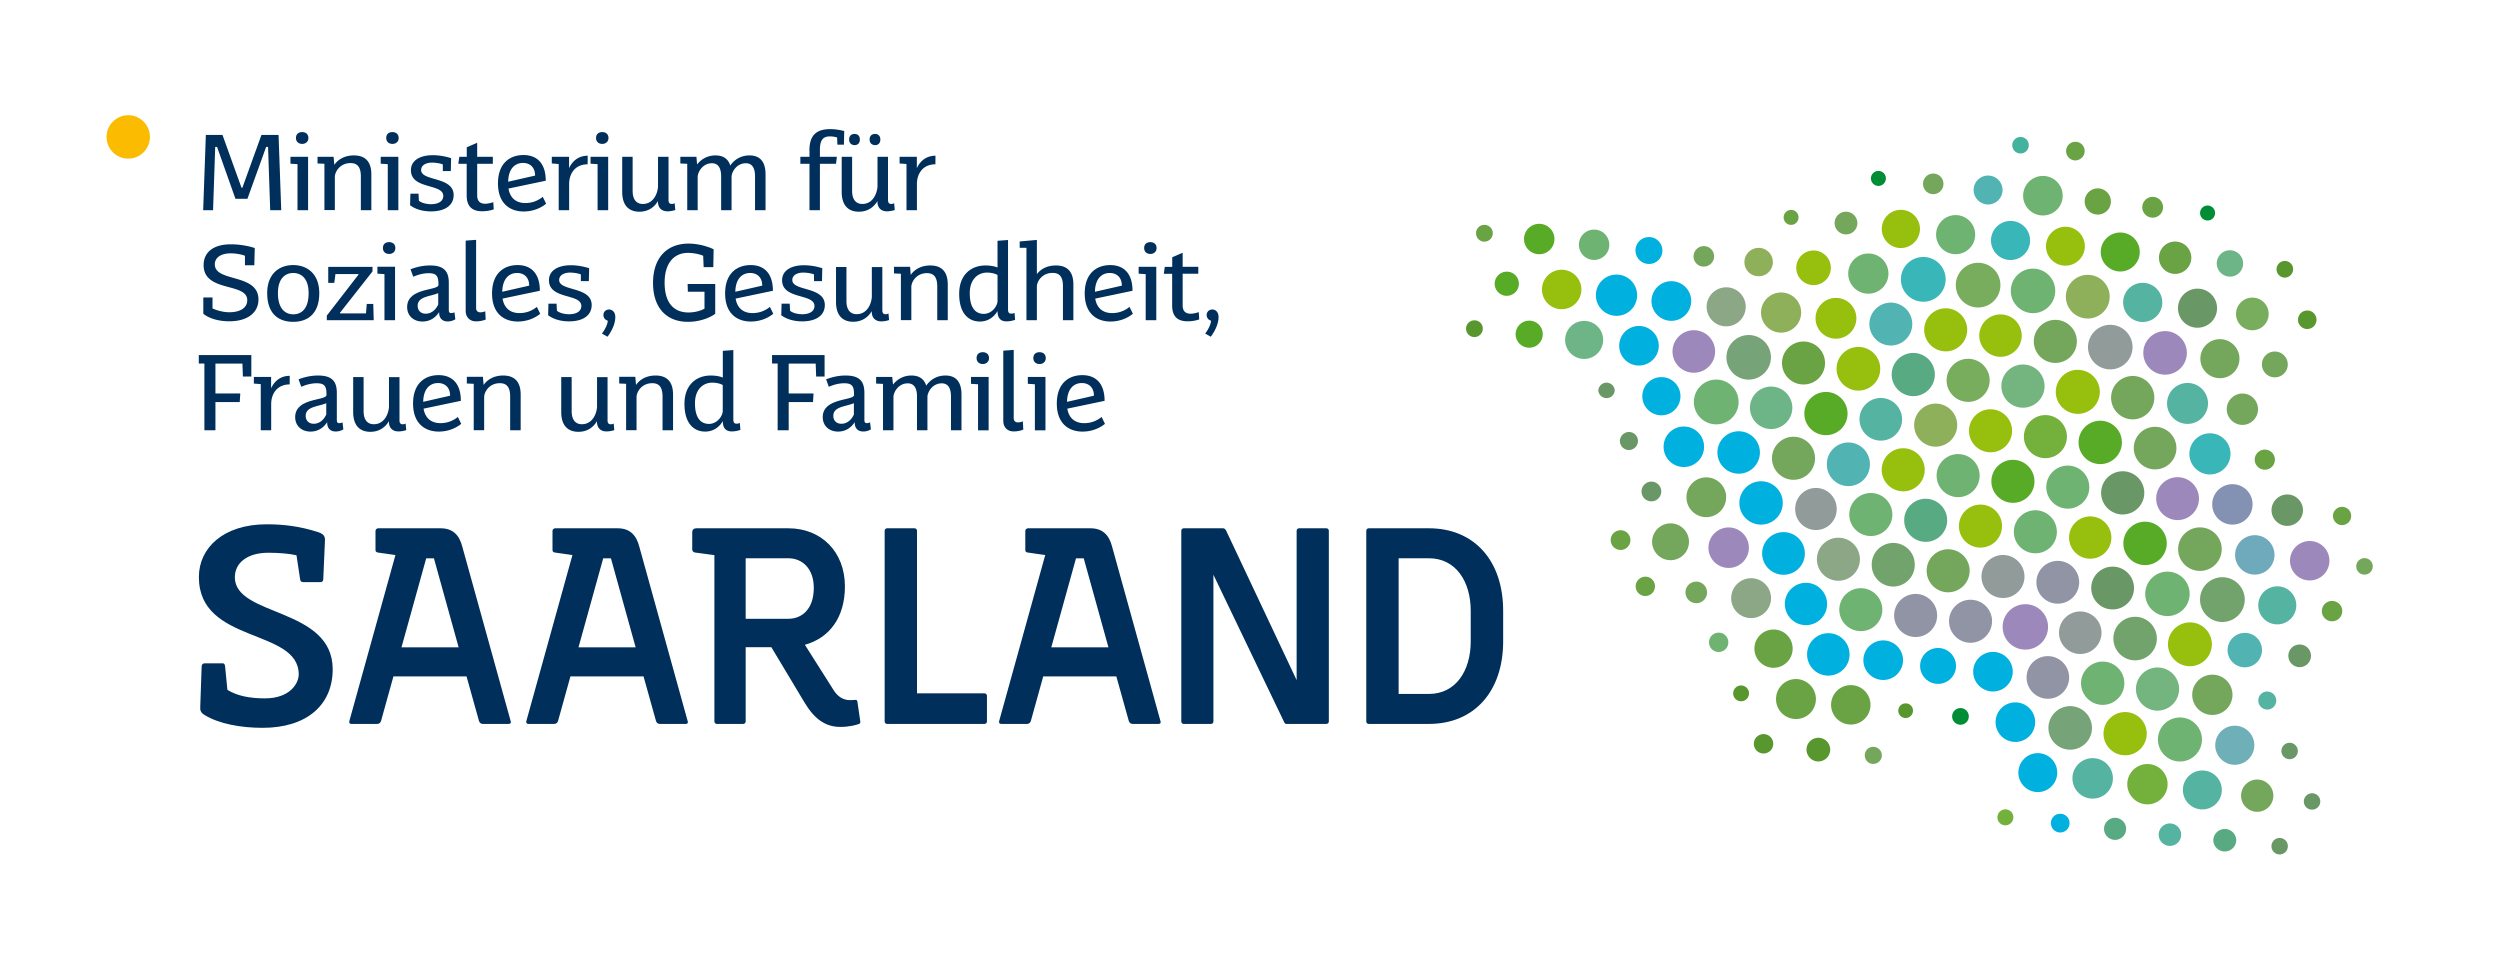 <svg xmlns="http://www.w3.org/2000/svg" width="325.984" height="127.559"><path fill="#002F5C" d="M66.612 94.115l-6.33-22.83c-.39-1.55-1.27-2.4-2.83-2.4h-8.12c-.22 0-.37.15-.37.37v2.47c0 .22.15.31.37.33l2.23.32-6.01 21.65c-.06.21.04.37.26.37h3.39c.22 0 .42-.16.48-.37l1.62-5.83h9.53l1.63 5.83c.07.22.26.37.48.37h3.4c.23 0 .3-.16.27-.28zm-14.26-9.71l3.22-11.6h1.01l3.22 11.6h-7.45zm37.34 9.71l-6.33-22.83c-.39-1.55-1.27-2.4-2.83-2.4h-8.12c-.22 0-.37.15-.37.37v2.47c0 .22.15.31.37.33l2.23.32-6.01 21.65c-.06.21.04.37.26.37h3.39c.22 0 .42-.16.48-.37l1.62-5.83h9.53l1.63 5.83c.07.22.26.37.48.37h3.4c.23 0 .3-.16.27-.28zm-14.26-9.71l3.22-11.6h1.01l3.22 11.6h-7.45zm75.91 9.71l-6.33-22.83c-.39-1.55-1.27-2.4-2.83-2.4h-8.12c-.22 0-.37.15-.37.37v2.47c0 .22.15.31.37.33l2.23.32-6.01 21.65c-.06.21.04.37.26.37h3.39c.22 0 .42-.16.48-.37l1.62-5.83h9.53l1.63 5.83c.07.22.26.37.48.37h3.4c.23 0 .3-.16.27-.28zm-14.26-9.71l3.22-11.6h1.01l3.22 11.6h-7.45zm-8.71 6h-8.8v-21.2c0-.18-.14-.32-.32-.32h-3.58c-.18 0-.32.15-.32.32v24.87c0 .18.14.32.32.32h12.7c.18 0 .32-.14.32-.32v-3.35c0-.18-.14-.32-.32-.32zm57.95-21.52h-7.85c-.18 0-.32.15-.32.32v24.87c0 .18.14.32.32.32h7.85c5.87 0 9.68-4.19 9.68-10.77v-3.98c0-6.57-3.8-10.76-9.68-10.76zm5.45 14.75c0 3.85-1.96 6.85-5.45 6.85h-3.95v-17.69h3.95c3.49 0 5.45 3 5.45 6.85v3.99zm-18.82-14.75h-3.56c-.18 0-.32.14-.32.32v19.48l-9.21-19.53s-.13-.27-.38-.27h-5.13c-.18 0-.32.14-.32.32v24.87c0 .18.14.32.32.32h3.55c.18 0 .32-.14.32-.32v-19.13l9.26 19.29s.09.16.22.16h5.25c.18 0 .32-.14.32-.32v-24.87c0-.18-.14-.32-.32-.32zm-60.77 25.22l-.39-2.66s-.03-.19-.24-.19c0 0-.43.04-.71.04-.99 0-1.66-.56-2.12-1.27l-3.77-5.95c3.17-.88 5.22-3.52 5.22-7.61 0-4.54-3.1-7.58-7.37-7.58h-12.03c-.3 0-.51.2-.51.51v2.21c0 .3.2.46.51.46l2.38.32v21.69c0 .18.14.32.32.32h3.44c.18 0 .32-.14.32-.32v-9.68h3.35l4.33 7.22c1.27 2.12 2.71 3.17 4.65 3.17 1.22 0 2.1-.26 2.46-.39.01 0 .19-.09.16-.29zm-9.38-13.42h-5.57v-7.89h5.57c1.83 0 3.31 1.37 3.31 3.84.01 2.78-1.54 4.05-3.31 4.05zm-72.18-5.41c0-1.88 1.62-3.2 4.37-3.2 1.35 0 2.74.11 3.67.33l.47 3.13c.04.22.11.37.4.37h2.25c.22 0 .37-.15.37-.37l.22-5.05c.04-.66-.29-.91-.99-1.13-2.2-.7-4.27-.99-6.61-.99-5.63 0-8.84 3.07-8.84 6.88 0 8.77 13.02 6.63 13.02 12.7 0 1.12-1.09 3.12-4.42 3.12-1.9 0-3.6-.31-4.88-1.11l-.3-3.06c-.04-.18-.04-.4-.33-.4h-2.33c-.26 0-.4.15-.4.44l-.18 5.19c-.04.51.07.8.55 1.1 1.9 1.17 4.76 1.68 7.58 1.68 5.74 0 9.14-2.96 9.14-7.65-.02-8.1-12.76-6.81-12.76-11.98z"/><path fill="#43B39D" d="M264.542 18.935c0 .6-.48 1.08-1.08 1.08s-1.08-.48-1.08-1.08.49-1.08 1.08-1.08c.6 0 1.09.48 1.08 1.08z"/><path fill="#6AA343" d="M271.832 19.695c0-.67-.54-1.22-1.22-1.21-.67 0-1.21.54-1.21 1.22 0 .67.54 1.21 1.21 1.22.67-.02 1.22-.56 1.22-1.23z"/><path fill="#008D36" d="M245.912 23.265c0-.54-.44-.98-.98-.98s-.98.44-.98.98c.01.54.44.98.98.98s.97-.44.98-.98z"/><path fill="#74A75B" d="M253.412 24.025a1.331 1.331 0 10-2.659-.002 1.33 1.33 0 002.659.002z"/><path fill="#51B4B3" d="M261.122 24.775c0-1.04-.84-1.89-1.89-1.89-1.04 0-1.89.84-1.89 1.89 0 1.04.85 1.89 1.89 1.89 1.05 0 1.9-.85 1.89-1.89z"/><path fill="#6FB372" d="M268.962 25.525a2.58 2.58 0 10-5.16-.01 2.58 2.58 0 002.58 2.58c1.43 0 2.58-1.15 2.58-2.57z"/><path fill="#6AA343" d="M275.252 26.275c.01-.95-.77-1.71-1.71-1.72-.95 0-1.72.77-1.72 1.72s.77 1.71 1.71 1.71c.95 0 1.72-.76 1.72-1.71zm6.8.75c.01-.75-.61-1.36-1.36-1.36s-1.35.61-1.36 1.36c0 .75.61 1.36 1.36 1.36.76 0 1.36-.61 1.36-1.36z"/><path fill="#008D36" d="M288.832 27.775c0-.55-.44-.98-.98-.98s-.98.44-.98.98.44.98.99.98c.53 0 .97-.43.97-.98z"/><path fill="#6AA343" d="M234.522 28.345c0-.54-.43-.98-.97-.98s-.98.44-.98.98.43.98.97.98.98-.44.98-.98z"/><path fill="#74A75B" d="M242.192 29.095a1.499 1.499 0 00-1.49-1.49c-.82 0-1.48.66-1.48 1.48s.66 1.48 1.49 1.48c.81.01 1.47-.65 1.48-1.47z"/><path fill="#97BF0D" d="M250.352 29.845a2.49 2.49 0 00-4.98.01c0 1.37 1.12 2.49 2.49 2.49a2.506 2.506 0 002.49-2.5z"/><path fill="#6FB372" d="M257.552 30.595c0-1.41-1.14-2.55-2.55-2.55s-2.55 1.14-2.55 2.55 1.14 2.55 2.55 2.55c1.42 0 2.56-1.14 2.55-2.55z"/><path fill="#39B6B8" d="M264.712 31.355c0-1.41-1.14-2.55-2.55-2.55s-2.55 1.14-2.55 2.55 1.14 2.55 2.55 2.55 2.55-1.15 2.55-2.55z"/><path fill="#97BF0D" d="M271.852 32.105c0-1.4-1.13-2.54-2.53-2.54a2.549 2.549 0 00-2.54 2.54 2.535 2.535 0 005.07 0z"/><path fill="#57AB27" d="M279.012 32.855c0-1.41-1.14-2.54-2.54-2.54-1.41 0-2.55 1.14-2.55 2.54 0 1.41 1.14 2.54 2.55 2.55 1.4-.01 2.54-1.15 2.54-2.55z"/><path fill="#6AA343" d="M285.732 33.605a2.11 2.11 0 10-2.11 2.11c1.16 0 2.11-.95 2.11-2.11z"/><path fill="#6DB586" d="M292.492 34.355c0-.95-.77-1.72-1.72-1.73-.96 0-1.72.77-1.73 1.72.01.95.78 1.73 1.73 1.73.95.01 1.72-.76 1.72-1.72z"/><path fill="#58972D" d="M299.012 35.105c0-.6-.48-1.08-1.08-1.08-.6 0-1.09.48-1.09 1.09 0 .6.49 1.08 1.08 1.09.6-.01 1.09-.5 1.09-1.1z"/><path fill="#6AA343" d="M194.652 30.415c0-.61-.49-1.1-1.1-1.1-.6 0-1.1.49-1.09 1.1 0 .61.49 1.1 1.09 1.1.61-.01 1.1-.49 1.1-1.1z"/><path fill="#58972D" d="M193.352 42.855c0-.61-.49-1.1-1.1-1.09-.61 0-1.1.49-1.09 1.09 0 .61.49 1.1 1.09 1.1.6 0 1.09-.49 1.1-1.1z"/><path fill="#57AB27" d="M202.692 31.165c0-1.1-.89-1.98-1.99-1.98-1.09 0-1.98.89-1.98 1.98a1.985 1.985 0 003.97 0z"/><path fill="#6FB372" d="M209.842 31.915c0-1.09-.88-1.98-1.98-1.98a1.98 1.98 0 10-.01 3.96c1.11 0 1.99-.88 1.99-1.98z"/><path fill="#00B0DF" d="M216.772 32.665c0-.97-.78-1.76-1.76-1.76-.97 0-1.77.79-1.76 1.76 0 .97.79 1.76 1.76 1.76.97.01 1.77-.79 1.76-1.76z"/><path fill="#74A75B" d="M223.512 33.425c0-.74-.6-1.34-1.34-1.34-.75 0-1.34.6-1.35 1.35 0 .74.6 1.34 1.34 1.33.75-.01 1.35-.6 1.35-1.34z"/><path fill="#8FB05A" d="M231.172 34.175c.01-1.02-.83-1.86-1.85-1.86-1.03 0-1.86.83-1.87 1.86 0 1.03.84 1.86 1.86 1.85 1.03.01 1.87-.83 1.86-1.85z"/><path fill="#97BF0D" d="M238.732 34.925a2.256 2.256 0 10-2.262 2.25h.002c1.25.01 2.25-1.01 2.26-2.25z"/><path fill="#6FB372" d="M246.242 35.675a2.61 2.61 0 00-2.6-2.62h-.02c-1.45 0-2.62 1.17-2.63 2.62 0 1.45 1.17 2.62 2.63 2.62 1.45 0 2.62-1.18 2.62-2.62z"/><path fill="#39B6B8" d="M253.702 36.425c0-1.61-1.3-2.92-2.92-2.92-1.61 0-2.92 1.31-2.92 2.92s1.31 2.92 2.93 2.92c1.6 0 2.91-1.3 2.91-2.92z"/><path fill="#78AD5E" d="M260.842 37.175a2.9 2.9 0 00-2.89-2.91h-.02a2.915 2.915 0 10.01 5.83c1.6 0 2.91-1.31 2.9-2.92z"/><path fill="#6FB372" d="M267.992 37.925c0-1.6-1.3-2.9-2.9-2.9-1.61 0-2.9 1.3-2.9 2.9 0 1.6 1.3 2.9 2.9 2.91 1.6 0 2.9-1.3 2.9-2.91z"/><path fill="#8FB05A" d="M275.092 38.685c0-1.57-1.28-2.85-2.86-2.85s-2.86 1.28-2.86 2.85c0 1.58 1.27 2.86 2.86 2.85 1.58 0 2.86-1.28 2.86-2.85z"/><path fill="#55B3A2" d="M281.952 39.435c0-1.41-1.15-2.55-2.56-2.56-1.41 0-2.55 1.14-2.55 2.55s1.14 2.56 2.55 2.56 2.56-1.14 2.56-2.55z"/><path fill="#699765" d="M289.092 40.185c0-1.41-1.14-2.55-2.55-2.55-1.4 0-2.55 1.14-2.55 2.55s1.14 2.56 2.55 2.55c1.41 0 2.55-1.14 2.55-2.55z"/><path fill="#78AD5E" d="M295.822 40.935c0-1.18-.95-2.13-2.13-2.13s-2.13.96-2.13 2.13c0 1.18.96 2.14 2.13 2.13 1.18.01 2.13-.95 2.13-2.13z"/><path fill="#58972D" d="M302.062 41.695c0-.67-.54-1.22-1.21-1.21-.67 0-1.21.54-1.21 1.21s.54 1.21 1.21 1.21c.67 0 1.21-.55 1.21-1.21z"/><path fill="#57AB27" d="M198.052 36.995c0-.87-.7-1.58-1.58-1.57a1.574 1.574 0 000 3.15c.88-.01 1.58-.71 1.58-1.58z"/><path fill="#97BF0D" d="M206.202 37.745a2.57 2.57 0 10-5.14-.002v.002c0 1.42 1.15 2.58 2.57 2.57 1.42.01 2.57-1.15 2.57-2.57z"/><path fill="#00B0DF" d="M213.472 38.495c0-1.49-1.2-2.69-2.69-2.69s-2.69 1.2-2.69 2.69c0 1.48 1.2 2.68 2.69 2.69 1.49 0 2.69-1.2 2.69-2.69zm7.05.75c0-1.43-1.16-2.58-2.59-2.58s-2.58 1.16-2.59 2.58a2.59 2.59 0 005.18 0z"/><path fill="#8CA786" d="M227.632 40.005c0-1.41-1.14-2.55-2.55-2.54-1.4 0-2.54 1.14-2.55 2.54 0 1.41 1.14 2.55 2.55 2.55a2.554 2.554 0 002.55-2.55z"/><path fill="#8FB05A" d="M234.862 40.755c0-1.45-1.17-2.62-2.62-2.62-1.44 0-2.62 1.18-2.62 2.62 0 1.45 1.18 2.62 2.62 2.62s2.62-1.18 2.62-2.62z"/><path fill="#97BF0D" d="M242.062 41.505c0-1.47-1.19-2.66-2.67-2.66-1.47 0-2.66 1.19-2.66 2.66 0 1.47 1.19 2.66 2.66 2.66 1.48 0 2.66-1.19 2.67-2.66z"/><path fill="#51B4B3" d="M249.352 42.255c0-1.54-1.26-2.8-2.8-2.8-1.54 0-2.8 1.26-2.8 2.8 0 1.54 1.26 2.8 2.8 2.8 1.54 0 2.8-1.25 2.8-2.8z"/><path fill="#97BF0D" d="M256.512 43.005a2.805 2.805 0 00-5.61 0c0 1.55 1.26 2.81 2.81 2.81 1.54 0 2.8-1.26 2.8-2.81zm7.11.76a2.77 2.77 0 00-2.77-2.77 2.78 2.78 0 00-2.77 2.76 2.77 2.77 0 002.77 2.77c1.53 0 2.77-1.24 2.77-2.76z"/><path fill="#74A75B" d="M270.812 44.515c0-1.55-1.26-2.81-2.81-2.81s-2.81 1.26-2.81 2.81 1.26 2.81 2.81 2.81c1.56 0 2.81-1.26 2.81-2.81z"/><path fill="#919B9A" d="M278.072 45.265c0-1.6-1.3-2.91-2.91-2.91a2.905 2.905 0 102.91 2.91z"/><path fill="#9C88BB" d="M285.152 46.015a2.843 2.843 0 00-2.84-2.84c-1.56 0-2.84 1.27-2.84 2.84s1.27 2.84 2.84 2.84 2.84-1.27 2.84-2.84z"/><path fill="#74A75B" d="M292.012 46.765c0-1.4-1.14-2.54-2.55-2.54s-2.55 1.14-2.55 2.55c0 1.4 1.14 2.54 2.55 2.54s2.55-1.14 2.55-2.55zm6.3.76c0-.93-.76-1.69-1.69-1.69a1.685 1.685 0 000 3.37c.93 0 1.69-.75 1.69-1.68z"/><path fill="#57AB27" d="M201.172 43.575c0-.98-.79-1.77-1.77-1.77s-1.77.79-1.78 1.77c0 .97.79 1.77 1.78 1.77.98 0 1.77-.79 1.77-1.77z"/><path fill="#6DB586" d="M209.042 44.325a2.48 2.48 0 10-2.48 2.48c1.36 0 2.47-1.11 2.48-2.48z"/><path fill="#00B0DF" d="M216.292 45.085a2.58 2.58 0 10-5.16 0c0 1.43 1.15 2.58 2.58 2.58 1.42-.01 2.58-1.16 2.58-2.58z"/><path fill="#9C88BB" d="M223.642 45.835c0-1.54-1.24-2.78-2.78-2.78-1.53 0-2.78 1.25-2.78 2.78 0 1.53 1.24 2.77 2.78 2.77 1.53 0 2.78-1.24 2.78-2.77z"/><path fill="#77A378" d="M230.922 46.585c0-1.6-1.3-2.9-2.9-2.9-1.6 0-2.91 1.3-2.91 2.91 0 1.6 1.3 2.9 2.9 2.91 1.61-.02 2.91-1.32 2.91-2.92z"/><path fill="#6AA343" d="M237.972 47.335a2.805 2.805 0 00-5.61 0c0 1.55 1.25 2.8 2.81 2.8a2.79 2.79 0 002.8-2.78v-.02z"/><path fill="#97BF0D" d="M245.172 48.085c0-1.57-1.27-2.85-2.85-2.85-1.57 0-2.85 1.27-2.85 2.85 0 1.57 1.28 2.85 2.85 2.85s2.85-1.27 2.85-2.85z"/><path fill="#57AA81" d="M252.292 48.835a2.815 2.815 0 10-5.63 0 2.83 2.83 0 002.82 2.82c1.55 0 2.81-1.26 2.81-2.82z"/><path fill="#78AD5E" d="M259.442 49.595c0-1.55-1.26-2.81-2.81-2.81s-2.8 1.26-2.81 2.81a2.819 2.819 0 002.81 2.81c1.55 0 2.8-1.26 2.81-2.81z"/><path fill="#74B57F" d="M266.602 50.345c0-1.56-1.27-2.82-2.82-2.82-1.55 0-2.82 1.26-2.82 2.82s1.27 2.82 2.82 2.82c1.55 0 2.82-1.26 2.82-2.82z"/><path fill="#97BF0D" d="M273.802 51.095a2.87 2.87 0 00-2.87-2.87c-1.58-.01-2.86 1.28-2.87 2.87 0 1.58 1.29 2.87 2.87 2.87 1.58.01 2.87-1.28 2.87-2.87z"/><path fill="#74A75B" d="M280.912 51.855c0-1.56-1.26-2.83-2.82-2.83s-2.82 1.27-2.82 2.83 1.26 2.83 2.83 2.83a2.837 2.837 0 002.81-2.83z"/><path fill="#55B3A2" d="M287.912 52.605a2.67 2.67 0 10-2.67 2.67c1.47 0 2.66-1.2 2.67-2.67z"/><path fill="#74A75B" d="M294.432 53.355c0-1.13-.91-2.05-2.04-2.04-1.13 0-2.04.91-2.04 2.05 0 1.13.92 2.04 2.05 2.04 1.12 0 2.04-.92 2.03-2.05z"/><path fill="#699765" d="M210.552 50.905a1.072 1.072 0 00-2.14 0 1.072 1.072 0 002.14 0z"/><path fill="#00B0DF" d="M219.122 51.665c0-1.38-1.11-2.49-2.48-2.49a2.49 2.49 0 00-.01 4.98 2.49 2.49 0 002.49-2.49z"/><path fill="#6FB372" d="M226.702 52.415c0-1.62-1.3-2.92-2.92-2.92-1.61 0-2.92 1.31-2.91 2.92a2.909 2.909 0 002.898 2.92h.012c1.62 0 2.92-1.3 2.92-2.92z"/><path fill="#6DB586" d="M233.712 53.175a2.776 2.776 0 00-2.77-2.77c-1.52 0-2.76 1.24-2.76 2.77a2.77 2.77 0 002.77 2.77 2.787 2.787 0 002.76-2.77z"/><path fill="#57AB27" d="M240.912 53.925c0-1.56-1.27-2.82-2.82-2.82-1.56 0-2.82 1.27-2.82 2.82 0 1.56 1.26 2.82 2.82 2.82 1.56 0 2.82-1.26 2.82-2.82z"/><path fill="#55B3A2" d="M248.022 54.675c-.01-1.53-1.25-2.78-2.78-2.78a2.78 2.78 0 00.01 5.56c1.53 0 2.78-1.25 2.77-2.78z"/><path fill="#8FB05A" d="M255.212 55.435c0-1.55-1.26-2.81-2.81-2.81s-2.81 1.26-2.81 2.81c0 1.56 1.26 2.81 2.81 2.81 1.55-.01 2.8-1.27 2.81-2.81z"/><path fill="#97BF0D" d="M262.362 56.175c0-1.55-1.26-2.81-2.81-2.81s-2.81 1.26-2.81 2.81 1.26 2.8 2.81 2.8c1.55.01 2.81-1.24 2.81-2.8z"/><path fill="#74B03C" d="M269.512 56.935a2.81 2.81 0 00-2.8-2.81c-1.55 0-2.81 1.26-2.81 2.81s1.26 2.8 2.81 2.81a2.81 2.81 0 002.8-2.81z"/><path fill="#57AB27" d="M276.682 57.685a2.825 2.825 0 00-5.65 0c0 1.56 1.27 2.83 2.83 2.83s2.82-1.27 2.82-2.83z"/><path fill="#74A75B" d="M283.792 58.435a2.78 2.78 0 00-2.78-2.78c-1.54 0-2.78 1.24-2.78 2.77s1.24 2.78 2.77 2.78c1.54.01 2.79-1.23 2.79-2.77z"/><path fill="#39B6B8" d="M290.842 59.185a2.68 2.68 0 00-5.36-.012v.013a2.68 2.68 0 005.36-.001z"/><path fill="#6AA343" d="M296.632 59.945a1.315 1.315 0 00-2.63-.01c0 .72.59 1.31 1.31 1.31.73.01 1.32-.58 1.32-1.3z"/><path fill="#699765" d="M213.582 57.505c0-.65-.52-1.18-1.18-1.18-.65 0-1.17.53-1.18 1.18 0 .65.53 1.18 1.18 1.18.65-.01 1.18-.54 1.18-1.18z"/><path fill="#00B0DF" d="M222.202 58.255c0-1.46-1.18-2.64-2.64-2.64s-2.64 1.18-2.64 2.64a2.631 2.631 0 002.622 2.64h.018c1.46 0 2.64-1.18 2.64-2.64zm7.28.75a2.77 2.77 0 00-2.77-2.77c-1.53 0-2.77 1.24-2.77 2.76a2.77 2.77 0 002.77 2.77c1.53.01 2.76-1.23 2.77-2.76z"/><path fill="#74A75B" d="M236.672 59.755c0-1.55-1.26-2.81-2.81-2.81s-2.81 1.26-2.81 2.81 1.26 2.81 2.81 2.81 2.81-1.26 2.81-2.81z"/><path fill="#51B4B3" d="M243.822 60.505a2.81 2.81 0 00-2.8-2.81c-1.55 0-2.81 1.26-2.81 2.81a2.806 2.806 0 105.61 0z"/><path fill="#97BF0D" d="M250.972 61.255a2.805 2.805 0 00-5.61 0 2.81 2.81 0 002.8 2.81 2.8 2.8 0 002.81-2.79v-.02z"/><path fill="#6FB372" d="M258.132 62.015a2.805 2.805 0 00-5.61 0 2.81 2.81 0 002.8 2.81c1.55 0 2.81-1.26 2.81-2.81z"/><path fill="#57AB27" d="M265.282 62.765c0-1.55-1.26-2.81-2.81-2.81s-2.81 1.26-2.81 2.81 1.26 2.8 2.81 2.8c1.56.01 2.82-1.25 2.81-2.8z"/><path fill="#6FB372" d="M272.432 63.515a2.805 2.805 0 00-5.61 0c0 1.55 1.26 2.81 2.81 2.81s2.81-1.26 2.8-2.81z"/><path fill="#699765" d="M279.602 64.265a2.815 2.815 0 10-5.63 0c0 1.56 1.27 2.82 2.82 2.82a2.822 2.822 0 002.81-2.82z"/><path fill="#9C88BB" d="M286.732 65.015c0-1.54-1.25-2.79-2.79-2.79s-2.8 1.25-2.79 2.79a2.8 2.8 0 002.79 2.8c1.54 0 2.78-1.25 2.79-2.8zm17.01 8.1a2.57 2.57 0 10-5.141.001 2.57 2.57 0 005.141-.001zm-36.69 8.63c0-1.64-1.32-2.97-2.96-2.96-1.64 0-2.96 1.32-2.96 2.96s1.32 2.96 2.96 2.96a2.96 2.96 0 002.96-2.96z"/><path fill="#8392B2" d="M293.722 65.765a2.62 2.62 0 00-2.61-2.63h-.02a2.635 2.635 0 000 5.27c1.45.01 2.63-1.17 2.63-2.64z"/><path fill="#699765" d="M300.292 66.525c0-1.13-.92-2.06-2.05-2.05-1.13 0-2.05.92-2.05 2.05 0 1.14.92 2.05 2.05 2.05s2.05-.92 2.05-2.05z"/><path fill="#6AA343" d="M306.582 67.275c0-.66-.53-1.19-1.19-1.19s-1.2.54-1.19 1.19c0 .66.53 1.2 1.19 1.2.66-.01 1.19-.54 1.19-1.2z"/><path fill="#699765" d="M216.622 64.085c0-.71-.58-1.29-1.29-1.29-.71 0-1.29.58-1.29 1.29s.57 1.29 1.29 1.29c.71 0 1.29-.58 1.29-1.29z"/><path fill="#6AA343" d="M212.602 70.425c0-.71-.58-1.29-1.29-1.29-.71 0-1.3.58-1.29 1.29 0 .71.58 1.29 1.3 1.29.7 0 1.28-.58 1.28-1.29z"/><path fill="#74A75B" d="M225.082 64.835c0-1.43-1.17-2.59-2.59-2.59-1.43 0-2.6 1.16-2.59 2.6a2.59 2.59 0 002.59 2.59 2.612 2.612 0 002.59-2.6z"/><path fill="#00B0DF" d="M232.462 65.585a2.821 2.821 0 00-2.812-2.83h-.018c-1.56 0-2.83 1.27-2.83 2.83s1.26 2.82 2.82 2.82c1.57.01 2.83-1.26 2.84-2.82z"/><path fill="#919B9A" d="M239.492 66.335a2.71 2.71 0 00-2.7-2.71c-1.5 0-2.71 1.21-2.71 2.71a2.705 2.705 0 105.411.146l-.001-.146z"/><path fill="#6FB372" d="M246.752 67.095c0-1.55-1.26-2.81-2.81-2.81s-2.8 1.26-2.81 2.81c0 1.55 1.26 2.8 2.81 2.8a2.81 2.81 0 002.81-2.8z"/><path fill="#57AA81" d="M253.902 67.845c0-1.55-1.26-2.81-2.81-2.81s-2.81 1.26-2.8 2.81c0 1.55 1.26 2.81 2.81 2.81 1.54 0 2.8-1.26 2.8-2.81z"/><path fill="#97BF0D" d="M261.052 68.595c0-1.55-1.26-2.8-2.81-2.8-1.56 0-2.81 1.26-2.81 2.81-.01 1.55 1.26 2.8 2.8 2.8 1.57 0 2.82-1.26 2.82-2.81z"/><path fill="#6FB372" d="M268.202 69.345a2.81 2.81 0 00-2.8-2.81c-1.55 0-2.81 1.26-2.81 2.81s1.25 2.8 2.81 2.8c1.55.01 2.81-1.25 2.8-2.8z"/><path fill="#97BF0D" d="M275.312 70.095c0-1.52-1.24-2.76-2.76-2.76-1.52 0-2.76 1.24-2.76 2.76 0 1.52 1.24 2.76 2.76 2.76 1.53 0 2.76-1.23 2.76-2.76z"/><path fill="#57AB27" d="M282.532 70.855c0-1.56-1.26-2.83-2.83-2.83-1.56 0-2.83 1.27-2.83 2.83s1.27 2.83 2.83 2.83a2.834 2.834 0 002.83-2.83z"/><path fill="#74A75B" d="M289.702 71.605c0-1.57-1.27-2.84-2.84-2.84s-2.85 1.27-2.85 2.84 1.28 2.84 2.85 2.84 2.84-1.27 2.84-2.84z"/><path fill="#6FAABC" d="M296.582 72.355a2.57 2.57 0 10-5.141.001 2.57 2.57 0 005.141-.001z"/><path fill="#74A75B" d="M309.392 73.855c0-.59-.48-1.08-1.08-1.08-.59 0-1.08.49-1.07 1.08 0 .59.48 1.08 1.07 1.07.6.01 1.08-.48 1.08-1.07zm-89.16-3.21c0-1.33-1.07-2.4-2.4-2.4a2.41 2.41 0 00-2.41 2.4c.01 1.32 1.08 2.4 2.4 2.4 1.34 0 2.41-1.07 2.41-2.4z"/><path fill="#9C88BB" d="M228.042 71.415c0-1.46-1.18-2.63-2.63-2.64-1.46 0-2.64 1.18-2.64 2.64a2.631 2.631 0 002.622 2.64h.018c1.46 0 2.63-1.18 2.63-2.64z"/><path fill="#00B0DF" d="M235.342 72.165c0-1.54-1.24-2.78-2.79-2.78a2.78 2.78 0 000 5.56 2.77 2.77 0 002.79-2.75v-.03z"/><path fill="#8CA786" d="M242.522 72.915a2.805 2.805 0 00-5.61.01c0 1.55 1.25 2.81 2.81 2.8 1.54 0 2.8-1.26 2.8-2.81z"/><path fill="#73A36C" d="M249.672 73.675a2.806 2.806 0 10-5.61 0 2.81 2.81 0 002.8 2.81c1.55-.01 2.81-1.27 2.81-2.81z"/><path fill="#74A75B" d="M256.832 74.425a2.805 2.805 0 00-5.61 0 2.81 2.81 0 002.8 2.81 2.82 2.82 0 002.81-2.81z"/><path fill="#919B9A" d="M263.982 75.175a2.823 2.823 0 00-2.8-2.81c-1.55 0-2.81 1.26-2.81 2.81s1.25 2.8 2.81 2.8c1.54.01 2.8-1.25 2.8-2.8z"/><path fill="#9194A5" d="M271.112 75.925a2.79 2.79 0 00-5.58 0 2.79 2.79 0 005.58 0z"/><path fill="#699765" d="M278.262 76.675a2.79 2.79 0 00-5.58 0c.01 1.54 1.25 2.8 2.79 2.79 1.55 0 2.79-1.25 2.79-2.79z"/><path fill="#6FB372" d="M285.522 77.435c0-1.6-1.29-2.9-2.9-2.9-1.6 0-2.9 1.3-2.9 2.9 0 1.6 1.3 2.9 2.9 2.9 1.61-.01 2.9-1.31 2.9-2.9z"/><path fill="#73A36C" d="M292.702 78.185c0-1.61-1.31-2.92-2.92-2.92-1.61 0-2.92 1.3-2.91 2.92a2.909 2.909 0 002.898 2.92h.012a2.93 2.93 0 002.92-2.92z"/><path fill="#55B3A2" d="M299.422 78.935c0-1.37-1.11-2.49-2.48-2.48a2.48 2.48 0 102.48 2.48z"/><path fill="#6AA343" d="M305.422 79.685c0-.74-.6-1.33-1.34-1.33s-1.33.59-1.33 1.33c0 .74.6 1.33 1.33 1.33.74 0 1.34-.59 1.34-1.33z"/><path fill="#74A75B" d="M222.592 77.245c0-.78-.63-1.41-1.41-1.41s-1.42.63-1.41 1.41c0 .78.63 1.41 1.41 1.41.78.01 1.41-.63 1.41-1.41z"/><path fill="#8CA786" d="M230.932 77.995c0-1.44-1.16-2.6-2.6-2.6-1.43 0-2.6 1.17-2.6 2.6 0 1.44 1.16 2.6 2.59 2.6 1.45 0 2.61-1.16 2.61-2.6z"/><path fill="#00B0DF" d="M238.242 78.755c0-1.52-1.24-2.76-2.76-2.76a2.75 2.75 0 00-2.75 2.75v.01c0 1.52 1.23 2.76 2.75 2.76 1.53-.01 2.77-1.24 2.76-2.76z"/><path fill="#6FB372" d="M245.442 79.505a2.81 2.81 0 00-2.8-2.81 2.81 2.81 0 00-2.81 2.8c0 1.55 1.26 2.8 2.8 2.8 1.55.01 2.81-1.25 2.81-2.79z"/><path fill="#9194A5" d="M252.592 80.255c0-1.55-1.25-2.8-2.81-2.81-1.55 0-2.8 1.26-2.8 2.81s1.26 2.8 2.8 2.81a2.82 2.82 0 002.81-2.81zm7.16.75a2.79 2.79 0 00-2.782-2.8h-.028a2.79 2.79 0 00-2.8 2.78v.02a2.81 2.81 0 002.8 2.81c1.55-.01 2.8-1.26 2.81-2.81z"/><path fill="#919B9A" d="M274.022 82.505a2.77 2.77 0 10-5.54-.008v.009a2.77 2.77 0 005.54-.001z"/><path fill="#73A36C" d="M281.242 83.265c0-1.57-1.27-2.84-2.84-2.84s-2.84 1.27-2.83 2.84c0 1.57 1.27 2.84 2.83 2.84a2.85 2.85 0 002.84-2.84z"/><path fill="#97BF0D" d="M288.412 84.005c0-1.57-1.28-2.85-2.86-2.85-1.57 0-2.86 1.28-2.86 2.86a2.86 2.86 0 005.72-.01z"/><path fill="#51B4B3" d="M294.952 84.765c0-1.24-1-2.25-2.24-2.24-1.24 0-2.24 1-2.25 2.24a2.245 2.245 0 004.49.01v-.01z"/><path fill="#699765" d="M301.342 85.515c0-.82-.66-1.48-1.48-1.48s-1.48.66-1.48 1.48.67 1.48 1.48 1.48 1.48-.66 1.48-1.48z"/><path fill="#6FB372" d="M225.362 83.825a1.261 1.261 0 10-2.519-.14 1.261 1.261 0 002.519.14z"/><path fill="#6AA343" d="M215.802 76.455c0-.7-.56-1.27-1.26-1.26-.69 0-1.26.57-1.26 1.26a1.26 1.26 0 002.52 0zm17.95 8.12c0-1.38-1.12-2.5-2.49-2.49-1.38 0-2.5 1.12-2.5 2.49.01 1.38 1.12 2.5 2.5 2.5s2.49-1.12 2.49-2.5z"/><path fill="#00B0DF" d="M241.172 85.335c0-1.53-1.23-2.77-2.77-2.77a2.77 2.77 0 00-2.77 2.77 2.76 2.76 0 002.76 2.76c1.55 0 2.78-1.24 2.78-2.76zm6.97.75a2.58 2.58 0 00-2.58-2.58c-1.43 0-2.58 1.15-2.59 2.58 0 1.42 1.16 2.58 2.58 2.58a2.588 2.588 0 002.59-2.58zm6.91.75c0-1.29-1.04-2.34-2.34-2.34-1.29 0-2.34 1.05-2.34 2.34 0 1.29 1.05 2.34 2.34 2.34s2.34-1.05 2.34-2.34zm7.4.75c0-1.42-1.16-2.58-2.58-2.58-1.43 0-2.58 1.15-2.58 2.58a2.58 2.58 0 002.58 2.58c1.42 0 2.57-1.15 2.58-2.58z"/><path fill="#9194A5" d="M269.802 88.335c0-1.53-1.25-2.78-2.78-2.78s-2.77 1.24-2.77 2.78a2.78 2.78 0 002.78 2.78c1.52 0 2.77-1.24 2.77-2.78z"/><path fill="#6FB372" d="M277.002 89.085c0-1.56-1.27-2.82-2.82-2.82-1.56 0-2.83 1.27-2.83 2.82 0 1.56 1.27 2.83 2.83 2.83 1.55 0 2.82-1.27 2.82-2.83z"/><path fill="#74B57F" d="M284.142 89.845c0-1.56-1.26-2.81-2.81-2.81s-2.82 1.26-2.82 2.81 1.26 2.82 2.82 2.82a2.827 2.827 0 002.81-2.82z"/><path fill="#74A75B" d="M291.102 90.595c0-1.45-1.17-2.63-2.63-2.62-1.45 0-2.63 1.18-2.62 2.63 0 1.45 1.18 2.63 2.63 2.62a2.632 2.632 0 002.62-2.63z"/><path fill="#55B3A2" d="M296.812 91.345c0-.65-.53-1.17-1.18-1.18-.65 0-1.18.53-1.17 1.18 0 .65.53 1.18 1.18 1.18.64 0 1.17-.53 1.17-1.18z"/><path fill="#58972D" d="M228.062 90.405c0-.57-.46-1.03-1.04-1.03-.57 0-1.03.46-1.03 1.04 0 .57.46 1.03 1.04 1.03.57 0 1.03-.47 1.03-1.04z"/><path fill="#6AA343" d="M236.782 91.155c.01-1.44-1.17-2.6-2.6-2.61-1.44 0-2.6 1.17-2.6 2.61s1.16 2.6 2.6 2.6c1.44.01 2.6-1.16 2.6-2.6zm7.12.75a2.57 2.57 0 10-5.14-.002v.002a2.57 2.57 0 002.57 2.57c1.42.01 2.57-1.15 2.57-2.57z"/><path fill="#58972D" d="M249.442 92.665c0-.53-.43-.96-.96-.95-.53 0-.96.43-.96.95a.96.96 0 001.92 0z"/><path fill="#008D36" d="M256.722 93.415c0-.6-.49-1.09-1.09-1.09-.6 0-1.09.49-1.09 1.09s.49 1.09 1.09 1.09c.61 0 1.09-.49 1.09-1.09z"/><path fill="#00B0DF" d="M265.372 94.165a2.58 2.58 0 00-2.58-2.58c-1.43 0-2.58 1.15-2.58 2.58a2.58 2.58 0 105.16 0z"/><path fill="#77A378" d="M272.782 94.915a2.85 2.85 0 00-2.84-2.84 2.85 2.85 0 00-2.84 2.84 2.84 2.84 0 005.68 0z"/><path fill="#97BF0D" d="M279.922 95.665c0-1.56-1.26-2.82-2.82-2.82-1.55 0-2.82 1.26-2.82 2.82s1.26 2.82 2.82 2.82c1.55.01 2.82-1.26 2.82-2.82z"/><path fill="#6FB372" d="M287.122 96.425a2.87 2.87 0 00-5.74 0 2.864 2.864 0 002.858 2.87h.012c1.58 0 2.87-1.29 2.87-2.87z"/><path fill="#6EAFB8" d="M293.952 97.175c0-1.41-1.14-2.55-2.55-2.55s-2.55 1.14-2.55 2.55 1.14 2.55 2.55 2.55 2.55-1.15 2.55-2.55z"/><path fill="#699765" d="M299.622 97.925a1.07 1.07 0 00-2.14 0 1.07 1.07 0 002.14 0z"/><path fill="#58972D" d="M231.222 96.985c0-.7-.56-1.27-1.27-1.27-.7.01-1.27.57-1.27 1.27s.57 1.27 1.27 1.27 1.27-.56 1.27-1.27zm7.43.76c0-.85-.69-1.55-1.55-1.55-.85 0-1.55.69-1.55 1.55 0 .85.69 1.55 1.55 1.55.86-.01 1.55-.7 1.55-1.55z"/><path fill="#74A75B" d="M245.382 98.495c0-.61-.5-1.12-1.12-1.12-.61 0-1.12.5-1.11 1.12 0 .62.49 1.12 1.11 1.12.61-.01 1.12-.5 1.12-1.12z"/><path fill="#00B0DF" d="M268.252 100.745c0-1.4-1.13-2.53-2.53-2.54-1.4 0-2.53 1.13-2.54 2.54 0 1.4 1.14 2.53 2.54 2.54a2.548 2.548 0 002.53-2.54z"/><path fill="#55B3A2" d="M275.512 101.495c0-1.46-1.18-2.64-2.64-2.64-1.46 0-2.65 1.18-2.64 2.64 0 1.46 1.18 2.64 2.64 2.64 1.46 0 2.64-1.18 2.64-2.64z"/><path fill="#74B03C" d="M282.642 102.255c0-1.45-1.17-2.63-2.63-2.63-1.45 0-2.62 1.17-2.63 2.63a2.64 2.64 0 002.63 2.63 2.64 2.64 0 002.63-2.63z"/><path fill="#55B3A2" d="M289.712 103.005c0-1.4-1.14-2.54-2.54-2.54s-2.54 1.14-2.54 2.54 1.14 2.54 2.54 2.54 2.54-1.14 2.54-2.54z"/><path fill="#74A75B" d="M296.432 103.755c0-1.16-.94-2.11-2.11-2.11-1.16 0-2.1.94-2.1 2.11 0 1.16.94 2.1 2.1 2.1 1.17 0 2.11-.94 2.11-2.1z"/><path fill="#699765" d="M302.552 104.505c0-.6-.48-1.08-1.08-1.07-.59 0-1.07.48-1.07 1.07 0 .6.48 1.08 1.07 1.07.6 0 1.08-.47 1.08-1.07z"/><path fill="#74B03C" d="M262.532 106.575a1.04 1.04 0 00-2.08 0c0 .58.46 1.04 1.04 1.04.57 0 1.03-.47 1.04-1.04z"/><path fill="#00B0DF" d="M269.862 107.325c0-.67-.54-1.22-1.22-1.22s-1.23.55-1.22 1.23c0 .68.55 1.22 1.22 1.22s1.22-.55 1.22-1.23z"/><path fill="#57AA81" d="M277.232 108.075c0-.79-.65-1.44-1.44-1.44s-1.44.65-1.44 1.44a1.44 1.44 0 002.88 0z"/><path fill="#55B3A2" d="M284.412 108.835c0-.81-.66-1.47-1.47-1.47s-1.46.66-1.47 1.47c0 .81.66 1.47 1.47 1.47s1.48-.66 1.47-1.47z"/><path fill="#57AA81" d="M291.592 109.585c0-.83-.67-1.49-1.5-1.49-.82 0-1.49.67-1.49 1.49a1.496 1.496 0 002.99 0z"/><path fill="#699765" d="M298.322 110.335c0-.59-.48-1.07-1.07-1.07s-1.07.49-1.07 1.08c0 .59.48 1.07 1.07 1.07a1.08 1.08 0 001.07-1.08z"/><g><path fill="#002F5C" d="M35.232 27.405l-.28-8.25h-.25l-2.44 6.77h-1.56l-2.4-6.77h-.24l-.28 8.25h-1.29l.35-9.81h2.17l2.48 6.89h.11l2.49-6.89h2.23l.35 9.81h-1.44zm4.93 0h-1.37v-6l-.92-.06v-.9h2.3v6.96h-.01zm-.76-8.64c-.46 0-.81-.28-.81-.77 0-.53.35-.77.81-.77.43 0 .81.24.81.77 0 .49-.37.77-.81.77zm4.19 2.73c.49-.7 1.33-1.23 2.56-1.23 1.43 0 2.27.77 2.27 2.48v4.66h-1.37v-4.4c0-1.18-.42-1.74-1.34-1.74-1.39 0-2.05 1.13-2.05 1.82v4.31h-1.36v-6.04l-.9-.04v-.87h2.1l.09 1.05zm8.34 5.91h-1.37v-6l-.92-.06v-.9h2.3v6.96h-.01zm-.76-8.64c-.46 0-.81-.28-.81-.77 0-.53.35-.77.81-.77.43 0 .81.24.81.77.01.49-.37.77-.81.77zm3.45 7.41c.34.28.97.45 1.58.45.95 0 1.6-.38 1.6-1.08 0-1.65-4.22-.81-4.22-3.35 0-1.32 1.25-1.96 2.86-1.96.81 0 1.71.17 2.38.39l-.04 1.68h-1.04v-.86c-.14-.08-.76-.24-1.4-.24-.81 0-1.43.34-1.43.97 0 1.49 4.24.81 4.24 3.26 0 1.32-1.09 2.13-2.96 2.13-1.08 0-2.04-.29-2.72-.8l.04-1.51h1.06l.05.92zm9.76 1.12s-.6.25-1.5.25c-1.22 0-2.03-.52-2.03-2.07v-4.12h-1.09l.13-.91h.97v-1.24l1.36-.59v1.83h2.04v.91h-2.04v4.12c0 .85.48 1.09 1.04 1.09.52 0 1.06-.21 1.06-.21l.06.94zm6.83-.73c-.64.52-1.65 1.01-2.93 1.01-1.76 0-3.35-1.01-3.35-3.66s1.57-3.7 3.33-3.7 2.9 1.09 2.9 3.35l-4.86 1.02c.24 1.42 1.19 1.89 2.2 1.89.97 0 1.72-.36 2.27-.81l.44.9zm-1.44-3.67c0-1.05-.64-1.65-1.58-1.65-.97 0-1.89.66-1.93 2.45l3.51-.8zm4.44-.99c.46-.98 1.29-1.6 2.42-1.6l-.01 1.12c-1.72 0-2.41 1.33-2.41 2.55v3.43h-1.36v-6.02l-.9-.07v-.87h2.25v1.46h.01zm5.08 5.5h-1.37v-6l-.92-.06v-.9h2.3v6.96h-.01zm-.76-8.64c-.46 0-.81-.28-.81-.77 0-.53.35-.77.81-.77.43 0 .81.24.81.77 0 .49-.38.77-.81.77zm9.52 8.62s-.49.17-1.01.17c-.77 0-1.25-.45-1.25-1.27v-.07c-.46.79-1.26 1.39-2.42 1.39-1.3 0-2.24-.74-2.24-2.59v-4.57h1.36v4.44c0 1.11.48 1.71 1.33 1.71 1.33 0 1.91-1.27 1.98-2.25v-3.9h1.37v5.66c0 .38.2.49.42.49s.38-.1.38-.1l.08.89zm2.84-5.94c.52-.66 1.32-1.18 2.41-1.18.98 0 1.64.43 1.92 1.32.5-.73 1.34-1.32 2.51-1.32 1.33 0 2.09.78 2.09 2.48v4.66h-1.37v-4.4c0-1.16-.42-1.72-1.2-1.72-1.22 0-1.86 1.16-1.86 1.78v4.34h-1.36v-4.4c0-1.16-.43-1.72-1.2-1.72-1.23 0-1.86 1.18-1.86 1.78v4.34h-1.36v-6.05l-.9-.04v-.87h2.1l.08 1zm14.65-1.81c0-1.97.88-2.8 2.72-2.8.57 0 1.3.11 1.82.25l-.04 1.78h-.85l-.04-.94c-.24-.08-.59-.14-.91-.14-.83 0-1.33.36-1.33 1.74v.92h2.21l-.11.91h-2.1v6.05h-1.36v-6.05h-1.19v-.91h1.19v-.81h-.01zm11.13 7.75s-.49.17-1.01.17c-.77 0-1.25-.45-1.25-1.27v-.07c-.46.79-1.26 1.39-2.42 1.39-1.3 0-2.24-.74-2.24-2.59v-4.57h1.36v4.44c0 1.11.48 1.71 1.33 1.71 1.33 0 1.9-1.27 1.98-2.25v-3.9h1.37v5.66c0 .38.2.49.42.49s.38-.1.38-.1l.08.89zm-5.95-9.19c0-.49.29-.73.71-.73.38 0 .69.22.69.73 0 .5-.31.73-.69.73-.36 0-.71-.23-.71-.73zm2.67 0c0-.49.29-.73.73-.73.36 0 .67.24.67.73 0 .5-.31.73-.67.73-.38 0-.73-.23-.73-.73zm6.17 3.71c.46-.98 1.29-1.6 2.42-1.6l-.01 1.12c-1.72 0-2.41 1.33-2.41 2.55v3.43h-1.36v-6.02l-.9-.07v-.87h2.25v1.46h.01zm-87.62 11.45c-.41-.18-1.2-.32-1.86-.32-1.29 0-2.07.56-2.07 1.44 0 2.37 5.69 1.13 5.69 4.58 0 1.71-1.42 2.84-3.8 2.84-1.29 0-2.56-.32-3.39-.98v-2.13h1.2v1.43c.57.27 1.4.5 2.2.5 1.39 0 2.33-.56 2.33-1.57 0-2.35-5.69-.99-5.69-4.57 0-1.65 1.22-2.72 3.57-2.72.98 0 2.2.18 3.1.49l-.06 2.24h-1.22v-1.23zm9.69 4.87c0 2.75-1.58 3.74-3.4 3.74-1.85 0-3.39-.99-3.39-3.74 0-2.54 1.58-3.66 3.39-3.66s3.4 1.13 3.4 3.66zm-5.39 0c0 2.1 1.01 2.76 2 2.76 1.02 0 2-.66 2-2.76 0-1.99-1.02-2.63-2-2.63-.99 0-2 .65-2 2.63zm6.56-1.34v-2.09h5.77v.6l-4.24 5.39v.08h3.39l.1-1.23h.85l.06 2.12h-6.12v-.6l4.13-5.34v-.08h-3l-.15 1.15h-.79zm8.7 4.87h-1.37v-6.01l-.92-.06v-.9h2.3v6.97h-.01zm-.76-8.64c-.46 0-.81-.28-.81-.77 0-.53.35-.77.81-.77.43 0 .81.24.81.77 0 .49-.37.77-.81.77zm8.63 8.52s-.41.28-.99.28c-.71 0-1.12-.42-1.12-1.16v-.06c-.49.76-1.23 1.23-2.17 1.23-1.12 0-2-.7-2-1.89 0-2.52 3.99-2.12 4.08-2.86v-.11c0-1.04-.24-1.44-1.27-1.44-.77 0-1.46.22-2.02.46l-.35-.98c.69-.25 1.53-.49 2.55-.49 1.71 0 2.44.67 2.44 2.25v3.54c0 .31.1.42.32.42.2 0 .42-.1.42-.1l.11.91zm-2.22-3.42c-.97.45-2.69.41-2.69 1.65 0 .62.39 1.04 1.06 1.04.73 0 1.32-.52 1.62-1.21v-1.48h.01zm4.93 1.96c0 .38.24.55.55.55.38 0 .64-.14.64-.14l.06 1.08c-.08.04-.59.24-1.25.24-.77 0-1.36-.48-1.36-1.4v-9.13l1.36-.1v8.9zm8.36.74c-.64.52-1.65 1.01-2.93 1.01-1.76 0-3.35-1.01-3.35-3.66 0-2.65 1.57-3.7 3.33-3.7s2.9 1.09 2.9 3.35l-4.86 1.02c.24 1.42 1.19 1.89 2.2 1.89.97 0 1.72-.36 2.27-.81l.44.9zm-1.44-3.67c0-1.05-.64-1.65-1.58-1.65-.97 0-1.89.66-1.93 2.45l3.51-.8zm3.62 3.28c.34.28.97.45 1.58.45.95 0 1.6-.38 1.6-1.08 0-1.65-4.22-.81-4.22-3.35 0-1.32 1.25-1.96 2.86-1.96.81 0 1.71.17 2.38.39l-.04 1.68h-1.04v-.87c-.14-.08-.76-.24-1.4-.24-.81 0-1.43.34-1.43.97 0 1.49 4.24.81 4.24 3.26 0 1.32-1.09 2.13-2.96 2.13-1.08 0-2.04-.29-2.72-.8l.04-1.51h1.06l.05.93zm5.87 2.97c.45-.6.73-1.22.76-1.68a.75.75 0 01-.57-.73c0-.46.35-.73.74-.73s.81.31.81.99c0 .8-.39 1.72-1.01 2.56l-.73-.41zm14.77-2.58c-.48.38-1.81 1.05-3.57 1.05-2.69 0-4.54-1.72-4.54-5.07 0-3.32 1.85-5.13 4.62-5.13 1.53 0 2.84.52 3.28.74l-.04 2.33h-1.26l-.06-1.48c-.42-.2-1.27-.38-1.99-.38-1.77 0-3.04 1.28-3.04 3.88 0 2.7 1.25 3.89 3.11 3.89 1.05 0 1.85-.35 2.09-.5v-2.2h-2.17l-.03-1.01h3.6v3.88zm7.57 0c-.64.52-1.65 1.01-2.93 1.01-1.76 0-3.35-1.01-3.35-3.66 0-2.65 1.57-3.7 3.33-3.7s2.9 1.09 2.9 3.35l-4.86 1.02c.24 1.42 1.19 1.89 2.2 1.89.97 0 1.72-.36 2.27-.81l.44.9zm-1.44-3.67c0-1.05-.64-1.65-1.58-1.65-.97 0-1.89.66-1.93 2.45l3.51-.8zm3.63 3.28c.34.28.97.45 1.58.45.95 0 1.6-.38 1.6-1.08 0-1.65-4.22-.81-4.22-3.35 0-1.32 1.25-1.96 2.86-1.96.81 0 1.71.17 2.38.39l-.04 1.68h-1.04v-.87c-.14-.08-.76-.24-1.4-.24-.81 0-1.43.34-1.43.97 0 1.49 4.24.81 4.24 3.26 0 1.32-1.09 2.13-2.96 2.13-1.08 0-2.04-.29-2.72-.8l.04-1.51h1.06l.05.93zm12.91 1.21s-.49.17-1.01.17c-.77 0-1.25-.45-1.25-1.27v-.07c-.46.79-1.26 1.39-2.42 1.39-1.3 0-2.24-.74-2.24-2.59v-4.55h1.36v4.44c0 1.11.48 1.71 1.33 1.71 1.33 0 1.91-1.27 1.98-2.25v-3.89h1.37v5.66c0 .38.2.49.42.49s.38-.1.38-.1l.08.86zm2.82-5.89c.49-.7 1.33-1.23 2.56-1.23 1.43 0 2.27.77 2.27 2.48v4.66h-1.37v-4.4c0-1.18-.42-1.74-1.34-1.74-1.39 0-2.04 1.13-2.04 1.82v4.31h-1.36v-6.05l-.9-.04v-.87h2.1l.08 1.06zm13.61 5.86c-.08.03-.59.2-1.11.2-.66 0-1.18-.31-1.18-1.32v-.03c-.42.74-1.2 1.37-2.3 1.37-1.47 0-2.7-1.05-2.7-3.6 0-2.62 1.67-3.71 3.42-3.71.66 0 1.23.11 1.58.27v-3.49l1.37-.1v9.04c0 .46.17.56.43.56.24 0 .42-.1.42-.1l.07.91zm-2.28-5.84c-.31-.2-.87-.32-1.39-.32-1.08 0-2.24.77-2.24 2.69 0 2.03.84 2.69 1.83 2.69 1.07 0 1.77-1.02 1.79-1.67v-3.39h.01zm5.11-.1c.5-.67 1.3-1.15 2.51-1.15 1.43 0 2.26.77 2.26 2.48v4.66h-1.36v-4.45c0-1.18-.42-1.72-1.34-1.72-1.4 0-2.06 1.12-2.06 1.79v4.38h-1.36v-9.44h-.88v-.83l2.24-.2v4.48h-.01zm12.53 5.15c-.64.52-1.65 1.01-2.93 1.01-1.76 0-3.35-1.01-3.35-3.66 0-2.65 1.57-3.7 3.33-3.7s2.9 1.09 2.9 3.35l-4.86 1.02c.24 1.42 1.19 1.89 2.2 1.89.97 0 1.72-.36 2.27-.81l.44.9zm-1.44-3.67c0-1.05-.64-1.65-1.58-1.65-.97 0-1.89.66-1.93 2.45l3.51-.8zm4.48 4.51h-1.37v-6.01l-.92-.06v-.9h2.3v6.97h-.01zm-.76-8.64c-.46 0-.81-.28-.81-.77 0-.53.35-.77.81-.77.43 0 .81.24.81.77 0 .49-.38.77-.81.77zm6.37 8.53s-.6.25-1.5.25c-1.22 0-2.03-.52-2.03-2.07v-4.12h-1.09l.13-.91h.97v-1.25l1.36-.59v1.83h2.04v.91h-2.04v4.12c0 .85.48 1.09 1.04 1.09.52 0 1.06-.21 1.06-.21l.06.95zm.78 1.85c.45-.6.73-1.22.76-1.68a.75.75 0 01-.57-.73c0-.46.35-.73.74-.73s.81.31.81.99c0 .8-.39 1.72-1.01 2.56l-.73-.41zm-124.37 5.6h-1.11l-.06-1.68h-3.52v3.89h3.24l-.07 1.12h-3.17v3.68h-1.44v-8.7h-.73v-1.11h6.85v2.8h.01zm2.58 1.51c.46-.98 1.29-1.6 2.42-1.6l-.01 1.12c-1.72 0-2.41 1.33-2.41 2.55v3.43h-1.36v-6.02l-.9-.07v-.87h2.25v1.46h.01zm9.41 5.38s-.41.28-.99.28c-.71 0-1.12-.42-1.12-1.16v-.06c-.49.76-1.23 1.23-2.17 1.23-1.12 0-2-.7-2-1.89 0-2.52 3.99-2.12 4.08-2.86v-.11c0-1.04-.24-1.44-1.27-1.44-.77 0-1.46.22-2.02.46l-.35-.98c.69-.25 1.53-.49 2.55-.49 1.71 0 2.44.67 2.44 2.25v3.54c0 .31.1.42.32.42.2 0 .42-.1.42-.1l.11.91zm-2.22-3.42c-.97.45-2.69.41-2.69 1.65 0 .62.39 1.04 1.06 1.04.73 0 1.32-.52 1.62-1.21v-1.48h.01zm10.42 3.52s-.49.17-1.01.17c-.77 0-1.25-.45-1.25-1.27v-.07c-.46.79-1.26 1.39-2.42 1.39-1.3 0-2.24-.74-2.24-2.59v-4.55h1.36v4.44c0 1.11.48 1.71 1.33 1.71 1.33 0 1.91-1.27 1.98-2.25v-3.89h1.37v5.66c0 .38.2.49.42.49s.38-.1.38-.1l.08.86zm7.17-.82c-.64.52-1.65 1.01-2.93 1.01-1.76 0-3.35-1.01-3.35-3.66s1.57-3.7 3.33-3.7 2.9 1.09 2.9 3.35l-4.86 1.02c.24 1.42 1.19 1.89 2.2 1.89.97 0 1.72-.36 2.27-.81l.44.9zm-1.45-3.67c0-1.05-.64-1.65-1.58-1.65-.97 0-1.89.66-1.93 2.45l3.51-.8zm4.37-1.4c.49-.7 1.33-1.23 2.56-1.23 1.43 0 2.27.77 2.27 2.48v4.66h-1.37v-4.4c0-1.18-.42-1.74-1.34-1.74-1.39 0-2.05 1.13-2.05 1.82v4.31h-1.36v-6.05l-.9-.04v-.87h2.1l.09 1.06zm17.04 5.89s-.49.17-1.01.17c-.77 0-1.25-.45-1.25-1.27v-.07c-.46.79-1.26 1.39-2.42 1.39-1.3 0-2.24-.74-2.24-2.59v-4.55h1.36v4.44c0 1.11.48 1.71 1.33 1.71 1.33 0 1.91-1.27 1.98-2.25v-3.89h1.37v5.66c0 .38.2.49.42.49s.38-.1.38-.1l.08.86zm2.83-5.89c.49-.7 1.33-1.23 2.56-1.23 1.43 0 2.27.77 2.27 2.48v4.66h-1.37v-4.4c0-1.18-.42-1.74-1.34-1.74-1.39 0-2.05 1.13-2.05 1.82v4.31h-1.36v-6.05l-.9-.04v-.87h2.1l.09 1.06zm13.61 5.86c-.08.03-.59.2-1.11.2-.66 0-1.18-.31-1.18-1.32v-.03c-.42.74-1.2 1.37-2.3 1.37-1.47 0-2.7-1.05-2.7-3.6 0-2.62 1.67-3.71 3.42-3.71.66 0 1.23.11 1.58.27v-3.49l1.37-.1v9.04c0 .46.17.56.43.56.24 0 .42-.1.42-.1l.07.91zm-2.29-5.84c-.31-.2-.87-.32-1.39-.32-1.08 0-2.24.77-2.24 2.69 0 2.03.84 2.69 1.83 2.69 1.06 0 1.77-1.02 1.79-1.67v-3.39h.01zm13.28-1.12h-1.11l-.06-1.68h-3.52v3.89h3.24l-.07 1.12h-3.17v3.68h-1.44v-8.7h-.73v-1.11h6.85v2.8h.01zm6.03 6.89s-.41.28-.99.28c-.71 0-1.12-.42-1.12-1.16v-.06c-.49.76-1.23 1.23-2.17 1.23-1.12 0-2-.7-2-1.89 0-2.52 3.99-2.12 4.08-2.86v-.11c0-1.04-.24-1.44-1.27-1.44-.77 0-1.46.22-2.02.46l-.35-.98c.69-.25 1.53-.49 2.55-.49 1.71 0 2.44.67 2.44 2.25v3.54c0 .31.1.42.32.42.2 0 .42-.1.42-.1l.11.91zm-2.21-3.42c-.97.45-2.69.41-2.69 1.65 0 .62.39 1.04 1.06 1.04.73 0 1.32-.52 1.62-1.21v-1.48h.01zm5.09-2.42c.52-.66 1.32-1.18 2.41-1.18.98 0 1.64.43 1.92 1.32.5-.73 1.34-1.32 2.51-1.32 1.33 0 2.09.78 2.09 2.48v4.66h-1.37v-4.4c0-1.16-.42-1.72-1.21-1.72-1.22 0-1.86 1.16-1.86 1.78v4.34h-1.36v-4.4c0-1.16-.43-1.72-1.21-1.72-1.23 0-1.86 1.18-1.86 1.78v4.34h-1.36v-6.05l-.9-.04v-.87h2.1l.1 1zm12.46 5.97h-1.37v-6.01l-.92-.06v-.9h2.3v6.97h-.01zm-.75-8.65c-.46 0-.81-.28-.81-.77 0-.53.35-.77.81-.77.43 0 .81.24.81.77 0 .49-.38.77-.81.77zm4.03 7.06c0 .38.24.55.55.55.38 0 .64-.14.64-.14l.06 1.08c-.08.04-.59.24-1.25.24-.77 0-1.36-.48-1.36-1.4v-9.13l1.36-.1v8.9zm4.13 1.59h-1.37v-6.01l-.92-.06v-.9h2.3v6.97h-.01zm-.76-8.65c-.46 0-.81-.28-.81-.77 0-.53.35-.77.81-.77.43 0 .81.24.81.77 0 .49-.37.77-.81.77zm8.53 7.8c-.64.52-1.65 1.01-2.93 1.01-1.76 0-3.35-1.01-3.35-3.66s1.57-3.7 3.33-3.7 2.9 1.09 2.9 3.35l-4.86 1.02c.24 1.42 1.19 1.89 2.2 1.89.97 0 1.72-.36 2.27-.81l.44.9zm-1.44-3.67c0-1.05-.64-1.65-1.58-1.65-.97 0-1.89.66-1.93 2.45l3.51-.8z"/><path fill="#FABB00" d="M19.552 17.855c0 1.57-1.27 2.83-2.83 2.83-1.57 0-2.83-1.27-2.83-2.83 0-1.57 1.27-2.83 2.83-2.83s2.83 1.27 2.83 2.83z"/></g></svg>